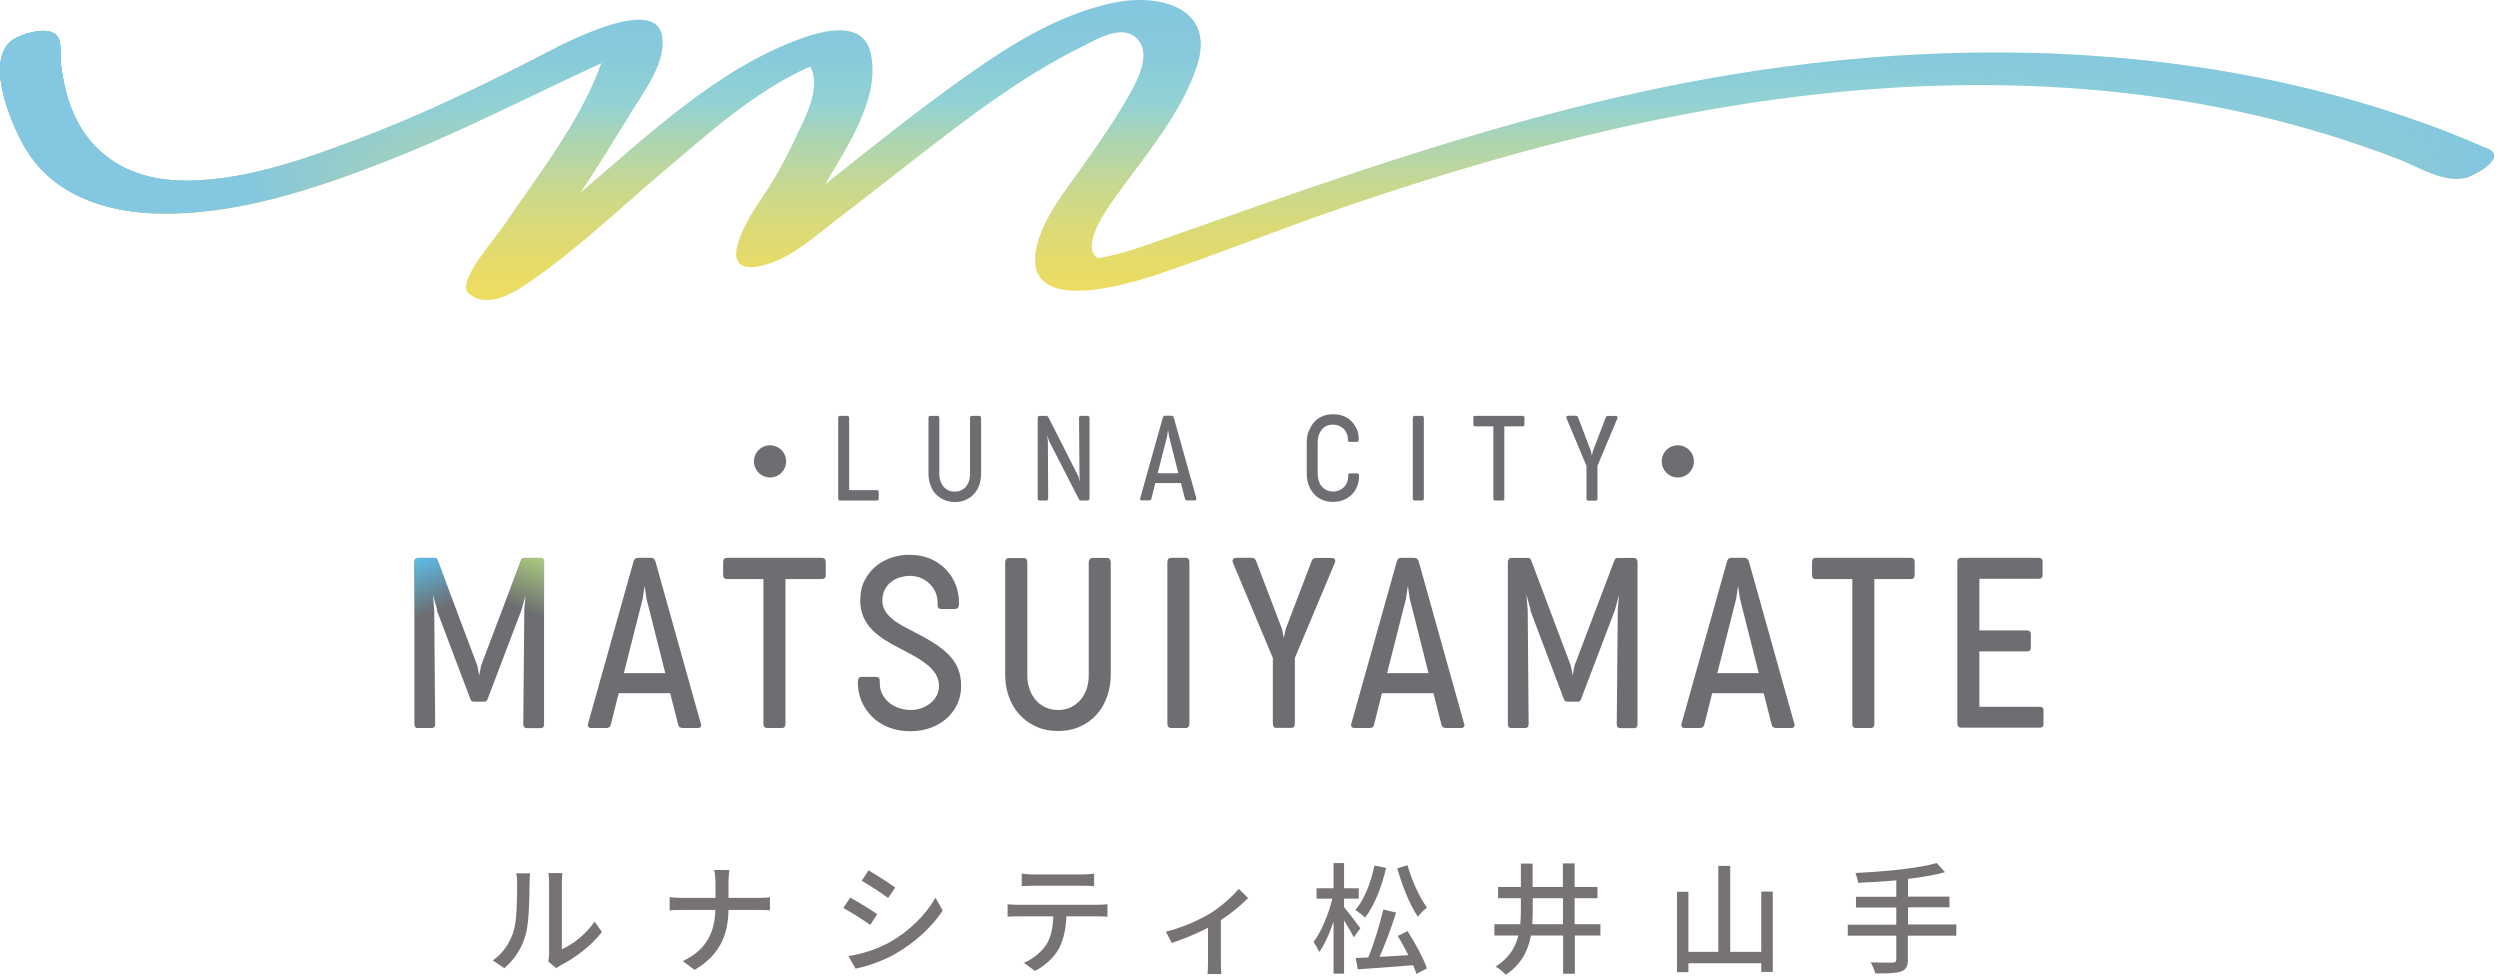 <svg width="383" height="150" viewBox="0 0 383 150" fill="none" xmlns="http://www.w3.org/2000/svg">
<path d="M66.981 93.451L66.317 91.073L66.527 93.433L66.666 110.867C66.684 111.305 66.509 111.532 66.124 111.532H63.991C63.799 111.532 63.659 111.479 63.589 111.357C63.519 111.235 63.484 111.077 63.484 110.867V86.072C63.484 85.897 63.554 85.74 63.641 85.635C63.729 85.53 63.869 85.477 64.026 85.477H66.597C66.754 85.477 66.859 85.53 66.929 85.617C66.999 85.705 67.051 85.844 67.121 86.019L73.119 101.949L73.416 103.471L73.713 101.932L79.746 86.019C79.816 85.844 79.869 85.722 79.939 85.617C80.009 85.512 80.114 85.477 80.271 85.477H82.806C82.981 85.477 83.104 85.53 83.191 85.635C83.279 85.74 83.331 85.897 83.349 86.072V110.867C83.366 111.322 83.209 111.549 82.859 111.549H80.708C80.341 111.549 80.166 111.322 80.166 110.885L80.323 93.469L80.516 91.16L79.886 93.469L74.763 106.933C74.71 107.143 74.623 107.283 74.553 107.37C74.466 107.458 74.361 107.493 74.203 107.493H72.559C72.42 107.493 72.315 107.458 72.227 107.37C72.14 107.283 72.07 107.143 72 106.933L66.911 93.469L66.981 93.451Z" fill="#6D6E71"/>
<path d="M107.375 110.833C107.445 111.042 107.445 111.2 107.34 111.34C107.253 111.462 107.113 111.532 106.938 111.532H104.577C104.437 111.532 104.315 111.497 104.175 111.427C104.035 111.357 103.948 111.217 103.895 111.007L102.671 106.199H94.785L93.578 111.007C93.526 111.217 93.438 111.357 93.298 111.427C93.159 111.497 93.036 111.532 92.896 111.532H90.536C90.361 111.532 90.221 111.462 90.133 111.34C90.046 111.217 90.028 111.042 90.098 110.833L97.058 86.019C97.11 85.809 97.198 85.67 97.32 85.582C97.443 85.495 97.565 85.46 97.705 85.46H99.733C99.873 85.46 100.013 85.495 100.136 85.582C100.258 85.67 100.345 85.809 100.415 86.019L107.357 110.833H107.375ZM95.572 103.121H101.919L99.034 91.685L98.754 89.744L98.474 91.685L95.572 103.121Z" fill="#6D6E71"/>
<path d="M110.785 86.089C110.785 85.879 110.837 85.722 110.942 85.617C111.047 85.512 111.169 85.46 111.327 85.46H125.98C126.12 85.46 126.243 85.512 126.348 85.617C126.453 85.722 126.505 85.879 126.505 86.089V88.118C126.505 88.328 126.453 88.467 126.348 88.572C126.243 88.66 126.12 88.712 125.98 88.712H120.332V110.902C120.332 111.112 120.28 111.27 120.192 111.375C120.105 111.48 119.965 111.532 119.808 111.532H117.5C117.325 111.532 117.202 111.48 117.097 111.375C116.992 111.27 116.957 111.112 116.957 110.902V88.712H111.327C111.169 88.712 111.03 88.66 110.942 88.572C110.855 88.485 110.785 88.328 110.785 88.118V86.089Z" fill="#6D6E71"/>
<path d="M131.436 104.345C131.436 104.17 131.471 104.03 131.559 103.89C131.629 103.768 131.786 103.698 131.996 103.698H134.164C134.584 103.698 134.776 103.873 134.776 104.24V104.572C134.776 105.219 134.899 105.796 135.161 106.321C135.423 106.846 135.755 107.283 136.193 107.632C136.63 108 137.137 108.262 137.714 108.472C138.291 108.664 138.903 108.769 139.55 108.769C140.127 108.769 140.687 108.664 141.211 108.472C141.736 108.279 142.19 108.017 142.593 107.685C142.995 107.353 143.292 106.968 143.519 106.531C143.747 106.094 143.852 105.622 143.852 105.114C143.852 104.572 143.747 104.065 143.519 103.593C143.292 103.121 142.96 102.666 142.488 102.229C142.033 101.792 141.438 101.355 140.722 100.9C140.005 100.463 139.148 99.991 138.151 99.484C137.242 99.029 136.385 98.557 135.615 98.067C134.846 97.578 134.164 97.053 133.605 96.476C133.045 95.899 132.59 95.252 132.276 94.518C131.961 93.783 131.786 92.961 131.786 92C131.786 90.793 132.013 89.744 132.485 88.87C132.958 87.995 133.535 87.261 134.252 86.684C134.968 86.107 135.773 85.687 136.665 85.407C137.556 85.127 138.413 84.988 139.253 84.988C140.477 84.988 141.578 85.198 142.523 85.6C143.467 86.019 144.271 86.561 144.918 87.243C145.565 87.925 146.055 88.695 146.405 89.569C146.737 90.426 146.912 91.318 146.912 92.21V92.594C146.912 92.822 146.859 92.996 146.772 93.101C146.684 93.206 146.544 93.276 146.37 93.294H144.236C144.061 93.294 143.904 93.259 143.799 93.171C143.694 93.084 143.642 92.926 143.642 92.717V92.367C143.642 91.79 143.537 91.248 143.327 90.758C143.117 90.251 142.82 89.814 142.435 89.447C142.05 89.079 141.596 88.782 141.089 88.555C140.564 88.345 140.005 88.223 139.41 88.223C138.938 88.223 138.466 88.293 137.959 88.432C137.452 88.572 136.997 88.782 136.595 89.097C136.175 89.394 135.843 89.796 135.581 90.269C135.318 90.741 135.178 91.318 135.178 91.982C135.178 92.559 135.301 93.066 135.563 93.521C135.825 93.976 136.175 94.378 136.595 94.745C137.014 95.112 137.504 95.445 138.064 95.759C138.606 96.074 139.183 96.371 139.76 96.668C141.071 97.333 142.19 97.945 143.135 98.557C144.079 99.152 144.848 99.781 145.46 100.428C146.072 101.075 146.527 101.775 146.807 102.526C147.104 103.278 147.244 104.153 147.244 105.132C147.244 106.111 147.052 107.055 146.649 107.895C146.247 108.734 145.705 109.469 145.006 110.081C144.306 110.693 143.484 111.165 142.54 111.514C141.596 111.847 140.582 112.022 139.48 112.022C138.273 112.022 137.172 111.829 136.175 111.445C135.178 111.06 134.339 110.518 133.64 109.836C132.94 109.154 132.398 108.349 131.996 107.44C131.594 106.531 131.419 105.534 131.419 104.485V104.38L131.436 104.345Z" fill="#6D6E71"/>
<path d="M157.386 103.558C157.386 104.188 157.491 104.817 157.683 105.447C157.876 106.059 158.173 106.618 158.575 107.125C158.96 107.615 159.449 108.017 160.044 108.314C160.638 108.612 161.32 108.769 162.107 108.769C162.894 108.769 163.594 108.612 164.171 108.297C164.748 107.982 165.237 107.58 165.64 107.09C166.024 106.601 166.322 106.041 166.514 105.412C166.706 104.8 166.794 104.17 166.794 103.541V86.142C166.794 85.967 166.846 85.809 166.951 85.67C167.056 85.53 167.196 85.477 167.388 85.477H169.592C169.801 85.477 169.941 85.547 170.029 85.687C170.116 85.827 170.169 85.984 170.169 86.159V103.278C170.169 104.467 169.994 105.604 169.626 106.653C169.259 107.702 168.752 108.629 168.053 109.416C167.353 110.203 166.514 110.832 165.517 111.287C164.52 111.742 163.384 111.987 162.107 111.987C160.831 111.987 159.694 111.759 158.68 111.287C157.683 110.832 156.826 110.203 156.127 109.416C155.428 108.629 154.903 107.72 154.536 106.671C154.169 105.622 153.994 104.537 153.994 103.366V86.142C153.994 85.949 154.046 85.792 154.151 85.67C154.256 85.547 154.378 85.495 154.536 85.495H156.826C157.036 85.495 157.176 85.547 157.264 85.67C157.351 85.792 157.386 85.949 157.386 86.142V103.558Z" fill="#6D6E71"/>
<path d="M178.842 86.142C178.842 85.687 179.052 85.46 179.471 85.46H181.64C182.024 85.46 182.217 85.687 182.217 86.142V110.85C182.217 111.305 182.024 111.532 181.64 111.532H179.471C179.052 111.532 178.842 111.305 178.842 110.85V86.142Z" fill="#6D6E71"/>
<path d="M194.982 100.76L188.896 86.229C188.792 86.002 188.792 85.827 188.896 85.687C189.001 85.547 189.141 85.46 189.351 85.46H191.764C191.904 85.46 192.027 85.495 192.149 85.565C192.271 85.635 192.376 85.775 192.464 86.019L196.398 96.354L196.678 97.735L196.958 96.389L200.91 86.037C200.962 85.827 201.067 85.687 201.189 85.6C201.312 85.512 201.452 85.477 201.574 85.477H204.057C204.249 85.477 204.389 85.547 204.494 85.687C204.582 85.827 204.582 86.019 204.494 86.229L198.374 100.795V110.833C198.374 111.287 198.182 111.514 197.815 111.514H195.541C195.331 111.514 195.192 111.462 195.122 111.34C195.052 111.217 194.999 111.06 194.999 110.85V100.76H194.982Z" fill="#6D6E71"/>
<path d="M224.307 110.833C224.376 111.042 224.376 111.2 224.272 111.34C224.184 111.462 224.044 111.532 223.869 111.532H221.509C221.369 111.532 221.246 111.497 221.107 111.427C220.967 111.357 220.879 111.217 220.827 111.007L219.603 106.199H211.716L210.51 111.007C210.457 111.217 210.37 111.357 210.23 111.427C210.09 111.497 209.968 111.532 209.828 111.532H207.467C207.292 111.532 207.152 111.462 207.065 111.34C206.978 111.217 206.96 111.042 207.03 110.833L213.99 86.019C214.042 85.809 214.129 85.67 214.252 85.582C214.374 85.495 214.497 85.46 214.637 85.46H216.665C216.805 85.46 216.945 85.495 217.067 85.582C217.19 85.67 217.277 85.809 217.347 86.019L224.289 110.833H224.307ZM212.503 103.121H218.851L215.966 91.685L215.686 89.744L215.406 91.685L212.503 103.121Z" fill="#6D6E71"/>
<path d="M234.501 93.451L233.836 91.073L234.046 93.433L234.186 110.867C234.204 111.305 234.029 111.532 233.644 111.532H231.511C231.318 111.532 231.179 111.479 231.109 111.357C231.039 111.235 231.004 111.077 231.004 110.867V86.072C231.004 85.897 231.074 85.74 231.161 85.635C231.248 85.53 231.388 85.477 231.546 85.477H234.116C234.274 85.477 234.379 85.53 234.448 85.617C234.518 85.705 234.571 85.844 234.641 86.019L240.639 101.949L240.936 103.471L241.233 101.932L247.266 86.019C247.336 85.844 247.388 85.722 247.458 85.617C247.528 85.512 247.633 85.477 247.791 85.477H250.326C250.501 85.477 250.623 85.53 250.711 85.635C250.798 85.74 250.851 85.897 250.868 86.072V110.867C250.886 111.322 250.728 111.549 250.379 111.549H248.228C247.861 111.549 247.686 111.322 247.686 110.885L247.843 93.469L248.035 91.16L247.406 93.469L242.282 106.933C242.23 107.143 242.142 107.283 242.073 107.37C241.985 107.458 241.88 107.493 241.723 107.493H240.079C239.939 107.493 239.834 107.458 239.747 107.37C239.659 107.283 239.589 107.143 239.52 106.933L234.431 93.469L234.501 93.451Z" fill="#6D6E71"/>
<path d="M274.894 110.833C274.964 111.042 274.964 111.2 274.859 111.34C274.772 111.462 274.632 111.532 274.457 111.532H272.097C271.957 111.532 271.834 111.497 271.694 111.427C271.555 111.357 271.467 111.217 271.415 111.007L270.191 106.199H262.304L261.098 111.007C261.045 111.217 260.958 111.357 260.818 111.427C260.678 111.497 260.556 111.532 260.416 111.532H258.055C257.88 111.532 257.74 111.462 257.653 111.34C257.565 111.217 257.548 111.042 257.618 110.833L264.577 86.019C264.63 85.809 264.717 85.67 264.84 85.582C264.962 85.495 265.085 85.46 265.224 85.46H267.253C267.393 85.46 267.533 85.495 267.655 85.582C267.777 85.67 267.865 85.809 267.935 86.019L274.877 110.833H274.894ZM263.091 103.121H269.439L266.553 91.685L266.274 89.744L265.994 91.685L263.091 103.121Z" fill="#6D6E71"/>
<path d="M277.605 86.089C277.605 85.879 277.657 85.722 277.762 85.617C277.867 85.512 277.99 85.46 278.147 85.46H292.801C292.94 85.46 293.063 85.512 293.168 85.617C293.273 85.722 293.325 85.879 293.325 86.089V88.118C293.325 88.328 293.273 88.467 293.168 88.572C293.063 88.66 292.94 88.712 292.801 88.712H287.152V110.902C287.152 111.112 287.1 111.27 287.013 111.375C286.925 111.48 286.785 111.532 286.628 111.532H284.32C284.145 111.532 284.022 111.48 283.918 111.375C283.813 111.27 283.778 111.112 283.778 110.902V88.712H278.147C277.99 88.712 277.85 88.66 277.762 88.572C277.675 88.485 277.605 88.328 277.605 88.118V86.089Z" fill="#6D6E71"/>
<path d="M299.848 86.142C299.848 85.687 300.057 85.46 300.477 85.46H312.368C312.525 85.46 312.665 85.512 312.77 85.6C312.875 85.705 312.927 85.844 312.927 86.054V88.083C312.927 88.293 312.875 88.45 312.77 88.537C312.665 88.642 312.525 88.677 312.368 88.677H303.24V96.581H310.514C310.689 96.581 310.829 96.634 310.952 96.721C311.074 96.808 311.126 96.966 311.126 97.193V99.204C311.126 99.414 311.074 99.571 310.952 99.659C310.829 99.764 310.689 99.799 310.514 99.799H303.24V108.28H312.508C312.665 108.28 312.805 108.314 312.91 108.402C313.015 108.489 313.067 108.629 313.067 108.822V110.885C313.067 111.095 313.015 111.252 312.91 111.34C312.805 111.445 312.665 111.48 312.508 111.48H300.495C300.075 111.48 299.865 111.252 299.865 110.798V86.089L299.848 86.142Z" fill="#6D6E71"/>
<path d="M128.411 64.039C128.411 63.812 128.516 63.707 128.708 63.707H129.792C129.985 63.707 130.09 63.812 130.09 64.039V75.09H134.339C134.339 75.09 134.496 75.108 134.549 75.16C134.601 75.213 134.619 75.283 134.619 75.388V76.384C134.619 76.489 134.601 76.559 134.549 76.612C134.496 76.664 134.426 76.682 134.339 76.682H128.708C128.516 76.682 128.411 76.577 128.411 76.349V64.039Z" fill="#6D6E71"/>
<path d="M143.904 72.712C143.904 73.027 143.956 73.342 144.061 73.656C144.166 73.971 144.306 74.251 144.498 74.496C144.691 74.741 144.936 74.933 145.233 75.09C145.53 75.248 145.862 75.318 146.265 75.318C146.667 75.318 146.999 75.248 147.296 75.09C147.594 74.933 147.838 74.741 148.031 74.496C148.223 74.251 148.363 73.971 148.468 73.656C148.555 73.342 148.608 73.044 148.608 72.73V64.056C148.608 63.969 148.625 63.882 148.678 63.812C148.73 63.742 148.8 63.707 148.905 63.707H150.007C150.112 63.707 150.182 63.742 150.234 63.812C150.286 63.882 150.304 63.952 150.304 64.039V72.572C150.304 73.167 150.216 73.726 150.042 74.251C149.867 74.775 149.604 75.23 149.255 75.632C148.905 76.035 148.485 76.332 147.996 76.559C147.506 76.787 146.929 76.909 146.3 76.909C145.67 76.909 145.093 76.787 144.586 76.559C144.079 76.332 143.659 76.017 143.309 75.632C142.96 75.248 142.697 74.793 142.522 74.268C142.348 73.744 142.243 73.202 142.243 72.625V64.039C142.243 63.934 142.278 63.864 142.313 63.794C142.348 63.724 142.435 63.707 142.505 63.707H143.642C143.747 63.707 143.816 63.742 143.851 63.794C143.886 63.847 143.904 63.934 143.904 64.039V72.712Z" fill="#6D6E71"/>
<path d="M158.977 64.039C158.977 63.812 159.082 63.707 159.274 63.707H160.271C160.271 63.707 160.411 63.724 160.464 63.759C160.533 63.794 160.586 63.864 160.638 63.969L165.167 72.904L165.465 73.779L165.377 72.904L165.307 64.039C165.307 63.934 165.325 63.864 165.377 63.794C165.43 63.724 165.5 63.707 165.605 63.707H166.619C166.619 63.707 166.776 63.742 166.829 63.777C166.881 63.812 166.916 63.916 166.916 64.021V76.349C166.916 76.559 166.811 76.682 166.601 76.682H165.639C165.639 76.682 165.5 76.682 165.43 76.629C165.36 76.594 165.307 76.524 165.255 76.419L160.743 67.606L160.429 66.714L160.533 67.624L160.586 76.349C160.586 76.577 160.481 76.682 160.289 76.682H159.274C159.082 76.682 158.977 76.577 158.977 76.349V64.039Z" fill="#6D6E71"/>
<path d="M183.248 76.332C183.283 76.437 183.283 76.524 183.248 76.577C183.213 76.629 183.144 76.664 183.039 76.664H181.867C181.867 76.664 181.727 76.647 181.675 76.612C181.605 76.577 181.57 76.507 181.535 76.402L180.923 74.006H176.988L176.394 76.402C176.376 76.507 176.324 76.577 176.254 76.612C176.184 76.647 176.114 76.664 176.062 76.664H174.89C174.803 76.664 174.733 76.629 174.698 76.577C174.663 76.507 174.645 76.437 174.68 76.332L178.142 63.969C178.177 63.864 178.212 63.794 178.282 63.759C178.335 63.724 178.405 63.689 178.475 63.689H179.489C179.489 63.689 179.629 63.707 179.681 63.759C179.734 63.794 179.786 63.882 179.821 63.969L183.283 76.332H183.248ZM177.356 72.502H180.521L179.087 66.802L178.947 65.84L178.807 66.802L177.356 72.502Z" fill="#6D6E71"/>
<path d="M200.507 66.102C200.682 65.578 200.945 65.123 201.277 64.721C201.609 64.336 202.046 64.021 202.536 63.794C203.043 63.567 203.62 63.462 204.267 63.462C204.704 63.462 205.106 63.514 205.456 63.619C205.823 63.724 206.138 63.864 206.418 64.039C206.715 64.214 206.96 64.424 207.17 64.668C207.38 64.913 207.572 65.158 207.712 65.438C207.852 65.718 207.957 65.98 208.044 66.26C208.114 66.54 208.149 66.802 208.149 67.064V67.396C208.149 67.396 208.132 67.554 208.097 67.606C208.062 67.659 207.992 67.694 207.922 67.694H206.785C206.61 67.694 206.505 67.624 206.505 67.449V67.309C206.505 67.029 206.453 66.749 206.348 66.469C206.243 66.207 206.103 65.962 205.893 65.753C205.701 65.543 205.456 65.368 205.159 65.246C204.862 65.123 204.547 65.053 204.162 65.053C203.777 65.053 203.48 65.123 203.2 65.263C202.921 65.403 202.676 65.595 202.483 65.84C202.291 66.085 202.134 66.365 202.029 66.697C201.924 67.029 201.871 67.379 201.871 67.746V72.607C201.871 72.992 201.924 73.342 202.029 73.656C202.134 73.971 202.274 74.268 202.483 74.513C202.693 74.758 202.921 74.95 203.218 75.09C203.515 75.23 203.847 75.3 204.215 75.3C204.582 75.3 204.897 75.23 205.194 75.108C205.474 74.985 205.718 74.811 205.928 74.601C206.121 74.391 206.278 74.146 206.383 73.884C206.488 73.621 206.54 73.342 206.54 73.062V72.8C206.54 72.695 206.558 72.625 206.61 72.59C206.663 72.555 206.733 72.52 206.803 72.52H207.957C207.957 72.52 208.097 72.555 208.131 72.607C208.166 72.66 208.201 72.747 208.201 72.852V73.027C208.201 73.569 208.097 74.076 207.904 74.548C207.712 75.02 207.432 75.422 207.082 75.772C206.733 76.122 206.313 76.402 205.823 76.594C205.334 76.787 204.792 76.891 204.197 76.891C203.603 76.891 203.025 76.787 202.536 76.559C202.046 76.349 201.627 76.035 201.277 75.65C200.927 75.265 200.665 74.793 200.472 74.268C200.28 73.744 200.193 73.132 200.193 72.502V67.781C200.193 67.169 200.28 66.609 200.455 66.085L200.507 66.102Z" fill="#6D6E71"/>
<path d="M216.437 64.039C216.437 63.812 216.542 63.707 216.752 63.707H217.836C218.029 63.707 218.134 63.812 218.134 64.039V76.349C218.134 76.577 218.029 76.682 217.836 76.682H216.752C216.542 76.682 216.437 76.577 216.437 76.349V64.039Z" fill="#6D6E71"/>
<path d="M225.705 64.004C225.705 63.899 225.723 63.829 225.775 63.777C225.828 63.724 225.898 63.707 225.968 63.707H233.277C233.277 63.707 233.417 63.742 233.469 63.777C233.522 63.829 233.539 63.899 233.539 64.004V65.018C233.539 65.123 233.522 65.193 233.469 65.246C233.417 65.298 233.364 65.315 233.277 65.315H230.462V76.384C230.462 76.489 230.444 76.559 230.392 76.612C230.339 76.664 230.287 76.682 230.199 76.682H229.045C229.045 76.682 228.888 76.664 228.853 76.612C228.8 76.559 228.783 76.489 228.783 76.384V65.315H225.985C225.985 65.315 225.845 65.298 225.793 65.246C225.74 65.193 225.723 65.123 225.723 65.018V64.004H225.705Z" fill="#6D6E71"/>
<path d="M243.017 71.313L239.992 64.074C239.939 63.969 239.939 63.882 239.992 63.794C240.044 63.724 240.114 63.689 240.219 63.689H241.426C241.426 63.689 241.548 63.689 241.618 63.742C241.688 63.794 241.723 63.847 241.775 63.969L243.734 69.127L243.874 69.827L244.014 69.145L245.989 63.986C246.024 63.882 246.059 63.812 246.129 63.777C246.199 63.742 246.252 63.724 246.322 63.724H247.563C247.668 63.724 247.738 63.759 247.773 63.829C247.826 63.899 247.826 63.986 247.773 64.109L244.73 71.366V76.367C244.73 76.594 244.643 76.699 244.451 76.699H243.314C243.209 76.699 243.139 76.664 243.104 76.612C243.069 76.559 243.052 76.472 243.052 76.367V71.331L243.017 71.313Z" fill="#6D6E71"/>
<path d="M117.972 68.218C116.608 68.218 115.506 69.32 115.506 70.684C115.506 72.048 116.608 73.149 117.972 73.149C119.336 73.149 120.437 72.048 120.437 70.684C120.437 69.32 119.336 68.218 117.972 68.218Z" fill="#6D6E71"/>
<path d="M257.041 68.218C255.677 68.218 254.575 69.32 254.575 70.684C254.575 72.048 255.677 73.149 257.041 73.149C258.405 73.149 259.507 72.048 259.507 70.684C259.507 69.32 258.405 68.218 257.041 68.218Z" fill="#6D6E71"/>
<path d="M73.731 101.914L79.764 86.002C79.834 85.827 79.886 85.704 79.956 85.6C80.026 85.495 80.131 85.46 80.288 85.46H82.824C82.999 85.46 83.121 85.512 83.209 85.617C83.296 85.722 83.349 85.879 83.366 86.054V110.85H80.183L80.341 93.451L80.533 91.143L79.904 93.451L74.78 106.916L73.679 101.914H73.731Z" fill="url(#paint0_linear_774_97)"/>
<path d="M63.502 110.85V86.054C63.502 85.879 63.572 85.722 63.659 85.617C63.747 85.512 63.886 85.46 64.044 85.46H66.614C66.772 85.46 66.877 85.512 66.947 85.6C67.016 85.687 67.069 85.827 67.139 86.002L73.137 101.932L72.07 106.916L66.982 93.451L66.317 91.073L66.527 93.433L66.667 110.867H63.467L63.502 110.85Z" fill="url(#paint1_linear_774_97)"/>
<path d="M78.68 142.658C79.222 141.014 79.222 137.412 79.222 135.296C79.222 134.666 79.187 134.229 79.082 133.792H81.215C81.198 133.932 81.128 134.631 81.128 135.261C81.128 137.359 81.058 141.294 80.551 143.147C79.991 145.176 78.837 146.994 77.263 148.323L75.497 147.134C77.106 146.033 78.155 144.354 78.697 142.64L78.68 142.658ZM84.118 146.155V135.226C84.118 134.474 84.013 133.862 84.013 133.757H86.164C86.147 133.862 86.077 134.474 86.077 135.226V145.438C87.685 144.721 89.766 143.147 91.095 141.189L92.214 142.78C90.641 144.861 88.035 146.802 85.919 147.869C85.587 148.061 85.36 148.218 85.22 148.323L83.996 147.309C84.066 146.994 84.118 146.575 84.118 146.138V146.155Z" fill="#777372"/>
<path d="M109.403 133.285H111.729C111.659 133.757 111.607 134.719 111.607 135.278V137.552H116.188C116.905 137.552 117.622 137.517 117.954 137.464V139.458C117.622 139.423 116.818 139.405 116.171 139.405H111.607C111.537 143.305 110.26 146.312 106.413 148.586L104.595 147.239C108.144 145.595 109.508 142.903 109.596 139.405H104.49C103.755 139.405 103.056 139.405 102.584 139.475V137.447C103.021 137.499 103.755 137.552 104.455 137.552H109.613V135.278C109.613 134.684 109.543 133.757 109.403 133.285Z" fill="#777372"/>
<path d="M134.391 140.052L133.325 141.696C132.345 140.997 130.387 139.738 129.198 139.108L130.247 137.517C131.419 138.129 133.517 139.44 134.391 140.052ZM136.245 144.389C139.323 142.64 141.823 140.157 143.309 137.534L144.429 139.493C142.767 142.011 140.197 144.371 137.207 146.103C135.336 147.187 132.765 148.079 131.069 148.393L129.985 146.487C132.031 146.138 134.286 145.456 136.227 144.389H136.245ZM137.154 135.978L136.07 137.569C135.126 136.887 133.15 135.576 132.013 134.929L133.062 133.338C134.199 133.985 136.297 135.348 137.154 135.978Z" fill="#777372"/>
<path d="M156.022 138.618H168.105C168.49 138.618 169.189 138.583 169.661 138.531V140.437C169.242 140.402 168.595 140.385 168.105 140.385H163.366C163.296 142.343 162.929 143.969 162.23 145.316C161.565 146.575 160.166 147.939 158.557 148.743L156.861 147.501C158.225 146.924 159.537 145.875 160.271 144.756C161.058 143.515 161.303 142.046 161.373 140.385H156.039C155.48 140.385 154.85 140.385 154.361 140.437V138.531C154.868 138.583 155.462 138.618 156.039 138.618H156.022ZM158.295 133.967H165.762C166.339 133.967 167.021 133.915 167.615 133.845V135.751C167.021 135.716 166.339 135.698 165.762 135.698H158.33C157.718 135.698 157.036 135.716 156.529 135.751V133.845C157.089 133.915 157.736 133.967 158.313 133.967H158.295Z" fill="#777372"/>
<path d="M185.277 140.017C187.026 138.933 188.809 137.359 189.771 136.17L191.205 137.569C190.278 138.548 188.687 139.877 187.043 140.961V147.449C187.043 148.043 187.061 148.9 187.13 149.215H184.997C185.032 148.9 185.067 148.026 185.067 147.449V142.133C183.476 142.955 181.36 143.864 179.506 144.459L178.615 142.728C181.028 142.168 183.773 140.909 185.259 140.017H185.277Z" fill="#777372"/>
<path d="M207.379 143.567C207.082 142.937 206.47 141.906 205.911 141.014V149.163H204.302V141.171C203.69 143.025 202.92 144.739 202.099 145.858C201.906 145.386 201.504 144.686 201.242 144.301C202.413 142.763 203.55 140.052 204.11 137.674H201.696V136.083H204.302V132.218H205.911V136.083H208.166V137.674H205.911V138.986C206.453 139.598 208.061 141.713 208.411 142.221L207.397 143.567H207.379ZM212.346 132.97C211.681 135.908 210.545 138.741 209.128 140.577C208.813 140.262 208.096 139.685 207.642 139.423C209.006 137.814 210.02 135.243 210.562 132.603L212.328 132.953L212.346 132.97ZM215.633 142.64C216.787 144.441 218.099 146.854 218.606 148.358L216.997 149.198C216.892 148.813 216.7 148.358 216.49 147.869C213.447 148.113 210.265 148.358 208.009 148.498L207.712 146.767L209.618 146.68C210.492 144.599 211.401 141.574 211.926 139.335L213.884 139.807C213.185 142.011 212.223 144.634 211.349 146.592C212.73 146.522 214.252 146.417 215.755 146.33C215.248 145.333 214.689 144.284 214.129 143.392L215.616 142.658L215.633 142.64ZM215.633 132.551C216.263 134.876 217.504 137.534 218.623 139.055C218.186 139.353 217.557 139.982 217.224 140.454C216 138.671 214.811 135.698 214.059 133.023L215.633 132.551Z" fill="#777372"/>
<path d="M245.22 143.322H241.268V149.18H239.467V143.322H234.536C234.116 145.613 233.085 147.729 230.689 149.338C230.357 148.97 229.64 148.341 229.15 148.079C231.196 146.75 232.175 145.123 232.612 143.322H228.94V141.591H232.91C232.98 140.874 232.997 140.087 232.997 139.335V137.604H229.5V135.89H232.997V132.306H234.798V135.89H239.432V132.271H241.233V135.89H244.731V137.604H241.233V141.591H245.185V143.322H245.22ZM239.45 141.591V137.604H234.816V139.335C234.816 140.087 234.798 140.857 234.746 141.591H239.45Z" fill="#777372"/>
<path d="M271.589 136.59V148.9H269.823V147.571H258.667V148.935H256.918V136.625H258.667V145.823H263.248V132.655H265.067V145.823H269.823V136.59H271.589Z" fill="#777372"/>
<path d="M299.69 143.34H292.293V146.959C292.293 148.078 291.979 148.568 291.209 148.83C290.457 149.11 289.198 149.145 287.292 149.128C287.187 148.673 286.855 147.886 286.575 147.431C288.062 147.484 289.531 147.484 289.95 147.466C290.352 147.466 290.51 147.344 290.51 146.942V143.34H283.078V141.661H290.51V139.038H284.337V137.394H290.51V134.876C288.534 135.051 286.523 135.174 284.652 135.243C284.634 134.824 284.407 134.124 284.25 133.74C288.604 133.53 293.815 133.058 296.7 132.218L297.977 133.617C296.368 134.072 294.409 134.387 292.311 134.649V137.359H298.658V139.003H292.311V141.626H299.708V143.305L299.69 143.34Z" fill="#777372"/>
<path d="M374.847 20.166C340.503 7.016 302.715 5.459 266.589 11.213C246.602 14.395 227.104 19.956 207.922 26.338C198.304 29.538 188.757 32.913 179.192 36.288C175.589 37.565 171.917 38.981 168.14 39.558C165.465 37.704 169.574 32.039 170.693 30.448C175.187 24.117 180.905 17.595 183.371 10.128C186.326 1.175 177.635 -1.01 170.763 0.388C162.457 2.085 155.043 6.684 148.223 11.51C140.722 16.808 133.57 22.526 126.4 28.262C129.653 22.666 135.248 14.57 133.255 7.698C131.926 3.134 125.998 4.725 122.78 5.879C109.893 10.513 99.209 20.778 88.979 29.468C91.637 25.464 94.155 21.372 96.656 17.28C98.632 14.045 102.112 9.551 101.43 5.494C100.293 -1.255 84.223 7.803 81.688 9.097C72.892 13.591 63.991 17.857 54.741 21.337C46.155 24.59 36.555 27.982 27.235 27.65C18.911 27.335 12.686 22.876 10.343 14.832C9.853 13.153 9.539 11.44 9.329 9.709C9.206 8.607 9.504 6.526 8.839 5.617C7.615 3.938 3.995 5.075 2.562 5.774C-2.807 8.362 1.652 18.907 3.838 22.631C8.105 29.888 16.113 32.511 24.175 32.721C36.013 33.035 48.026 29.031 58.92 24.799C70.269 20.393 81.058 14.78 92.109 9.691C88.927 18.679 82.282 26.968 77.001 34.819C75.969 36.358 69.902 43.178 71.738 44.891C74.431 47.374 78.418 45.049 80.866 43.387C88.192 38.404 94.715 32.126 101.465 26.408C108.354 20.585 115.786 13.818 124.144 10.198C125.876 13.486 123.288 18.12 121.889 21.11C120.367 24.38 118.584 27.615 116.538 30.587C114.404 33.665 108.704 43.16 117.639 40.45C121.539 39.261 124.949 36.113 128.131 33.682C132.328 30.5 136.437 27.212 140.617 23.995C148.503 17.892 156.634 11.667 165.605 7.226C167.773 6.159 171.533 3.781 173.858 5.634C176.656 7.838 174.313 12.192 172.984 14.57C170.833 18.399 168.315 21.967 165.797 25.551C163.209 29.241 159.852 33.28 158.82 37.774C156.372 48.476 172.372 43.702 177.321 42.041C186.763 38.876 196.031 35.116 205.456 31.881C235.533 21.547 266.676 13.783 298.606 13.084C314.379 12.734 330.256 14.098 345.644 17.683C353.024 19.396 360.263 21.634 367.345 24.345C370.51 25.551 374.2 28.034 377.697 27.265C378.834 27.02 383.677 24.485 381.579 23.016C381.439 22.911 376.91 21.005 374.829 20.201L374.847 20.166ZM124.966 9.849C124.879 9.884 124.809 9.901 124.756 9.918C124.826 9.884 124.914 9.866 124.966 9.849Z" fill="url(#paint2_linear_774_97)"/>
<path d="M298.624 13.066C314.396 12.716 330.274 14.08 345.662 17.665C353.041 19.378 360.281 21.617 367.363 24.327C370.528 25.534 374.217 28.017 377.715 27.247C378.851 27.003 383.695 24.467 381.597 22.998C381.457 22.893 376.928 20.987 374.847 20.183C340.504 7.033 302.715 5.477 266.589 11.23" fill="url(#paint3_linear_774_97)"/>
<path d="M27.217 27.632C18.894 27.317 12.669 22.858 10.326 14.815C9.836 13.136 9.521 11.422 9.311 9.691C9.189 8.59 9.486 6.509 8.822 5.599C7.598 3.921 3.978 5.057 2.544 5.757C-2.824 8.345 1.635 18.889 3.821 22.614C8.087 29.87 16.096 32.493 24.157 32.703" fill="url(#paint4_linear_774_97)"/>
<path d="M81.67 9.079C72.874 13.573 63.974 17.84 54.724 21.32C46.138 24.572 36.538 27.965 27.217 27.632C18.894 27.317 12.669 22.858 10.325 14.815C9.836 13.136 9.521 11.422 9.311 9.691C9.189 8.59 9.486 6.509 8.822 5.599C7.598 3.921 3.978 5.057 2.544 5.757C-2.824 8.345 1.635 18.889 3.821 22.614C8.087 29.87 16.096 32.493 24.157 32.703C35.996 33.018 48.009 29.014 58.903 24.782C70.251 20.375 81.04 14.762 92.092 9.674" fill="url(#paint5_linear_774_97)"/>
<path d="M27.217 27.632C18.894 27.317 12.669 22.858 10.326 14.815C9.836 13.136 9.521 11.422 9.311 9.691C9.189 8.59 9.486 6.509 8.822 5.599C7.598 3.921 3.978 5.057 2.544 5.757C-2.824 8.345 1.635 18.889 3.821 22.614C8.087 29.87 16.096 32.493 24.157 32.703" fill="url(#paint6_linear_774_97)"/>
<defs>
<linearGradient id="paint0_linear_774_97" x1="86.164" y1="86.666" x2="83.051" y2="94.64" gradientUnits="userSpaceOnUse">
<stop stop-color="#ABCC80"/>
<stop offset="1" stop-color="#ABCC80" stop-opacity="0"/>
</linearGradient>
<linearGradient id="paint1_linear_774_97" x1="61.019" y1="86.649" x2="63.974" y2="94.605" gradientUnits="userSpaceOnUse">
<stop stop-color="#5BBDE5"/>
<stop offset="1" stop-color="#5BBDE5" stop-opacity="0"/>
</linearGradient>
<linearGradient id="paint2_linear_774_97" x1="191.065" y1="45.941" x2="191.065" y2="0.004" gradientUnits="userSpaceOnUse">
<stop stop-color="#EDDD61"/>
<stop offset="0.1" stop-color="#E8DC66"/>
<stop offset="0.24" stop-color="#DBDA77"/>
<stop offset="0.39" stop-color="#C6D892"/>
<stop offset="0.55" stop-color="#A8D4B7"/>
<stop offset="0.65" stop-color="#93D2D3"/>
<stop offset="0.81" stop-color="#88CADB"/>
<stop offset="1" stop-color="#83C7E0"/>
</linearGradient>
<linearGradient id="paint3_linear_774_97" x1="266.589" y1="17.717" x2="382.121" y2="17.717" gradientUnits="userSpaceOnUse">
<stop stop-color="#83C7E0" stop-opacity="0"/>
<stop offset="1" stop-color="#83C7E0"/>
</linearGradient>
<linearGradient id="paint4_linear_774_97" x1="13.613" y1="32.686" x2="13.613" y2="4.725" gradientUnits="userSpaceOnUse">
<stop stop-color="#5BBDE5" stop-opacity="0"/>
<stop offset="1" stop-color="#5BBDE5"/>
</linearGradient>
<linearGradient id="paint5_linear_774_97" x1="31.292" y1="15.077" x2="73.049" y2="-2.777" gradientUnits="userSpaceOnUse">
<stop stop-color="#83C7E0"/>
<stop offset="1" stop-color="#83C7E0" stop-opacity="0"/>
</linearGradient>
<linearGradient id="paint6_linear_774_97" x1="30.015" y1="12.104" x2="71.773" y2="-5.749" gradientUnits="userSpaceOnUse">
<stop stop-color="#83C7E0"/>
<stop offset="1" stop-color="#83C7E0" stop-opacity="0"/>
</linearGradient>
</defs>
</svg>
